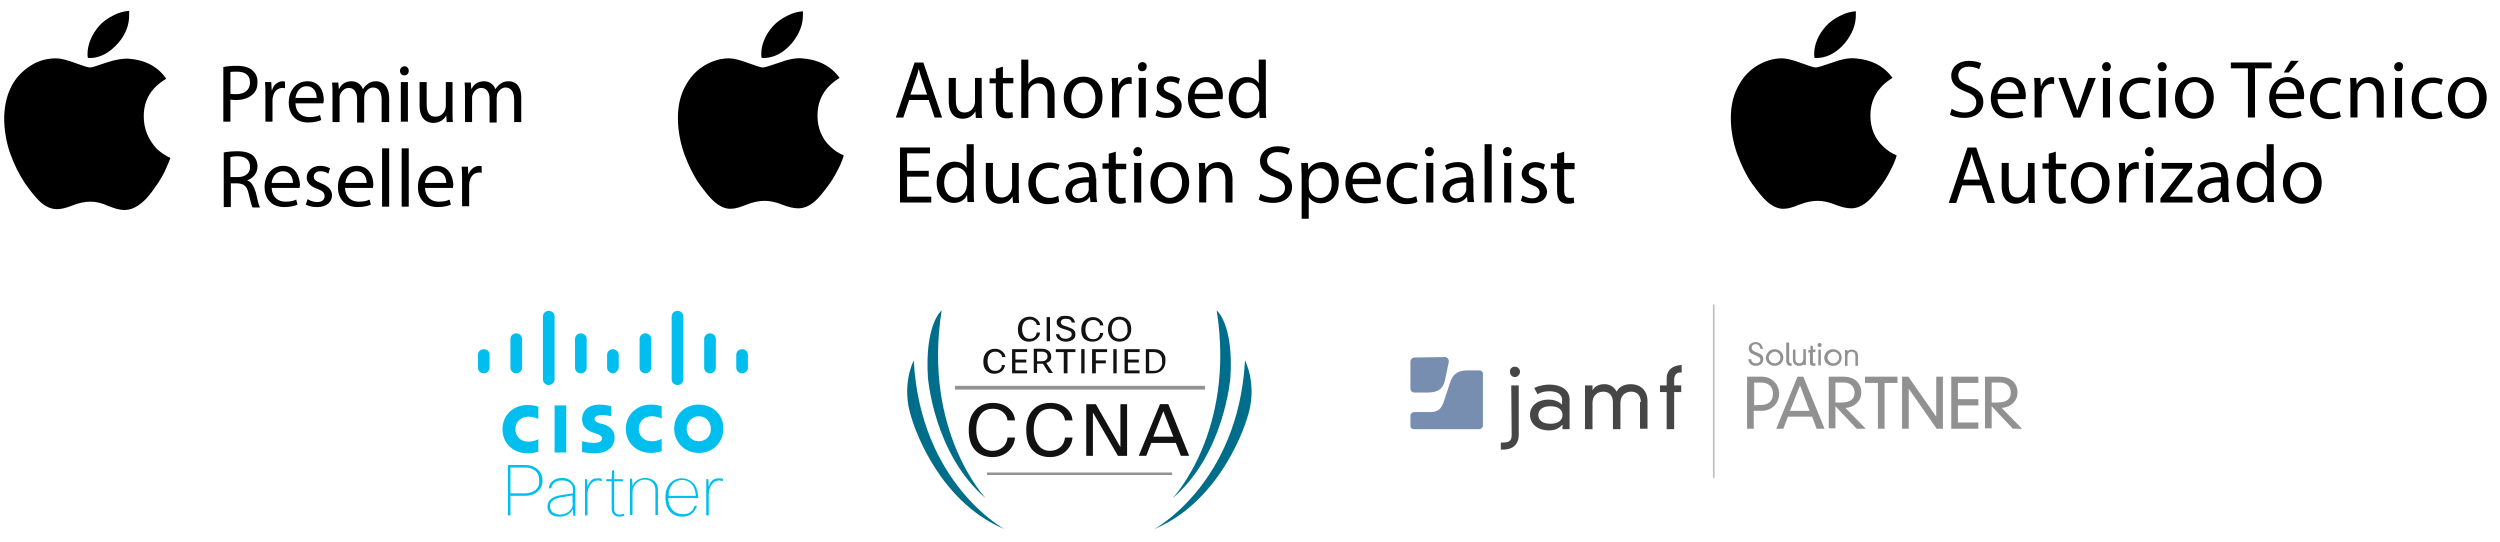 <?xml version="1.0" encoding="UTF-8"?> <!-- Generator: Adobe Illustrator 22.1.0, SVG Export Plug-In . SVG Version: 6.00 Build 0) --> <svg xmlns="http://www.w3.org/2000/svg" xmlns:xlink="http://www.w3.org/1999/xlink" version="1.1" id="Capa_1" x="0px" y="0px" viewBox="0 0 600 130" style="enable-background:new 0 0 600 130;" xml:space="preserve"> <style type="text/css"> .st0{fill:#00BEED;} .st1{fill:#121212;} .st2{fill:#929292;} .st3{fill:#006E8B;} .st4{fill:#BFBEBE;} .st5{fill:#464646;} .st6{fill:#778EB1;} .st7{fill:#919191;} </style> <g> <path d="M34.5,27.9c0-3.9,1.8-6.9,5.4-9c-2-2.9-5-4.5-8.9-4.8c-1.5-0.1-3.3,0.2-5.4,0.9c-2.3,0.8-3.6,1.2-4,1.2 c-0.5,0-1.7-0.4-3.6-1.1c-1.9-0.7-3.4-1.1-4.5-1.1c-2.1,0-4.1,0.5-5.9,1.6c-1.8,1.1-3.3,2.5-4.4,4.3c-1.4,2.3-2.1,5-2.2,8.2 c0,2.8,0.4,5.7,1.4,8.6C3.4,39.5,4.6,41.9,6,44c1.4,2,2.5,3.3,3.4,4.2c1.4,1.4,2.9,2,4.3,2c1,0,2.2-0.3,3.7-0.9 c1.5-0.6,3-0.9,4.3-0.9c1.3,0,2.7,0.3,4.2,1c1.5,0.6,2.8,1,3.9,1c1.5,0,2.9-0.6,4.3-1.8c0.9-0.7,2-2,3.3-3.9c1-1.4,1.9-2.9,2.6-4.6 c0.3-0.7,0.6-1.4,0.9-2.2c-1.2-0.5-2.3-1.3-3.3-2.2C35.6,33.5,34.5,31,34.5,27.9z"></path> <path d="M28.4,10.3C30.2,8.2,31,6,31,3.6v0c0-0.3,0-0.6,0-1c-1.2,0.1-2.5,0.4-3.8,1.1c-1.4,0.7-2.5,1.5-3.4,2.5 C22,8.3,21,10.7,21,13c0,0.3,0,0.6,0.1,0.9C23.8,14.1,26.3,12.7,28.4,10.3z"></path> <path d="M55.3,23.9c0.4,0.1,0.9,0.1,1.4,0.1c1.7,0,3.1-0.5,4.1-1.5c0.7-0.7,1-1.6,1-2.8c0-1.2-0.4-2.1-1.2-2.8 c-0.8-0.7-2-1.1-3.7-1.1c-1.4,0-2.5,0.1-3.3,0.3v13.1h1.7V23.9z M55.3,17.3c0.3-0.1,0.9-0.1,1.6-0.1c1.9,0,3.1,0.8,3.1,2.6 c0,1.8-1.3,2.8-3.3,2.8c-0.6,0-1,0-1.4-0.1V17.3z"></path> <path d="M63.7,29.2h1.7v-5.1c0-0.3,0-0.6,0.1-0.8c0.2-1.3,1.1-2.2,2.3-2.2c0.2,0,0.4,0,0.6,0.1v-1.6c-0.2,0-0.3-0.1-0.5-0.1 c-1.2,0-2.2,0.8-2.6,2.1h-0.1l-0.1-1.9h-1.5c0.1,0.9,0.1,1.8,0.1,3V29.2z"></path> <path d="M73.9,29.4c1.5,0,2.6-0.3,3.2-0.6l-0.3-1.2c-0.6,0.3-1.4,0.5-2.6,0.5c-1.7,0-3.2-1-3.3-3.3h6.7c0-0.2,0.1-0.5,0.1-0.8 c0-1.8-0.8-4.5-3.9-4.5c-2.8,0-4.5,2.3-4.5,5.1C69.3,27.5,71,29.4,73.9,29.4z M73.6,20.7c1.9,0,2.4,1.7,2.4,2.8h-5.1 C71.1,22.3,71.8,20.7,73.6,20.7z"></path> <path d="M93.4,29.2v-5.6c0-3.3-1.9-4.1-3.1-4.1c-0.9,0-1.5,0.2-2.1,0.7c-0.4,0.3-0.8,0.7-1.1,1.2h0c-0.4-1.1-1.4-1.9-2.7-1.9 c-1.6,0-2.5,0.8-3,1.8h-0.1l-0.1-1.5h-1.5c0.1,0.8,0.1,1.6,0.1,2.6v6.9h1.7v-5.7c0-0.3,0-0.6,0.1-0.8c0.3-0.9,1.1-1.7,2.1-1.7 c1.3,0,2,1.1,2,2.6v5.7h1.7v-5.9c0-0.3,0.1-0.6,0.1-0.9c0.3-0.8,1.1-1.6,2-1.6c1.4,0,2.1,1.1,2.1,2.9v5.4H93.4z"></path> <path d="M97.1,15.9c-0.6,0-1.1,0.5-1.1,1.1c0,0.6,0.4,1.1,1,1.1c0.7,0,1.1-0.5,1.1-1.1C98.1,16.4,97.7,15.9,97.1,15.9z"></path> <rect x="96.2" y="19.7" width="1.7" height="9.5"></rect> <path d="M108.8,19.7H107v5.8c0,0.3-0.1,0.6-0.2,0.9c-0.3,0.8-1.1,1.6-2.3,1.6c-1.6,0-2.1-1.2-2.1-3v-5.3h-1.7v5.6 c0,3.3,1.8,4.2,3.3,4.2c1.7,0,2.7-1,3.1-1.8h0l0.1,1.6h1.5c-0.1-0.7-0.1-1.6-0.1-2.6V19.7z"></path> <path d="M122.1,19.5c-0.9,0-1.5,0.2-2.1,0.7c-0.4,0.3-0.8,0.7-1.1,1.2h0c-0.4-1.1-1.4-1.9-2.7-1.9c-1.6,0-2.5,0.8-3,1.8h-0.1 l-0.1-1.5h-1.5c0.1,0.8,0.1,1.6,0.1,2.6v6.9h1.7v-5.7c0-0.3,0-0.6,0.1-0.8c0.3-0.9,1.1-1.7,2.1-1.7c1.3,0,2,1.1,2,2.6v5.7h1.7v-5.9 c0-0.3,0.1-0.6,0.1-0.9c0.3-0.8,1.1-1.6,2-1.6c1.4,0,2.1,1.1,2.1,2.9v5.4h1.7v-5.6C125.2,20.3,123.4,19.5,122.1,19.5z"></path> <path d="M59.3,43.3L59.3,43.3c1.4-0.5,2.5-1.7,2.5-3.4c0-1-0.4-1.9-1-2.5c-0.8-0.7-2-1.1-3.8-1.1c-1.2,0-2.4,0.1-3.3,0.3v13.1h1.7 v-5.7h1.6c1.6,0.1,2.3,0.7,2.7,2.6c0.4,1.7,0.7,2.8,0.9,3.2h1.8c-0.3-0.5-0.6-1.8-1-3.6C60.9,44.6,60.3,43.6,59.3,43.3z M57.1,42.5 h-1.8v-4.8c0.3-0.1,0.9-0.2,1.7-0.2c1.8,0,3,0.8,3,2.5C60.1,41.5,58.9,42.5,57.1,42.5z"></path> <path d="M68,39.8c-2.8,0-4.5,2.3-4.5,5.1c0,2.9,1.8,4.8,4.7,4.8c1.5,0,2.6-0.3,3.2-0.6l-0.3-1.2c-0.6,0.3-1.4,0.5-2.6,0.5 c-1.7,0-3.2-1-3.3-3.3h6.7c0-0.2,0.1-0.5,0.1-0.8C71.9,42.6,71.1,39.8,68,39.8z M65.2,43.9c0.1-1.2,0.9-2.8,2.7-2.8 c1.9,0,2.4,1.7,2.4,2.8H65.2z"></path> <path d="M77.1,44c-1.2-0.5-1.8-0.8-1.8-1.6c0-0.7,0.6-1.3,1.6-1.3c0.9,0,1.6,0.3,1.9,0.6l0.4-1.3c-0.5-0.3-1.4-0.6-2.3-0.6 c-2,0-3.3,1.3-3.3,2.8c0,1.1,0.8,2.1,2.5,2.7c1.3,0.5,1.8,0.9,1.8,1.8c0,0.8-0.6,1.4-1.8,1.4c-0.9,0-1.8-0.4-2.3-0.7l-0.4,1.3 c0.7,0.4,1.6,0.6,2.7,0.6c2.3,0,3.6-1.2,3.6-2.9C79.6,45.5,78.8,44.7,77.1,44z"></path> <path d="M85.6,39.8c-2.8,0-4.5,2.3-4.5,5.1c0,2.9,1.8,4.8,4.7,4.8c1.5,0,2.6-0.3,3.2-0.6l-0.3-1.2c-0.6,0.3-1.4,0.5-2.6,0.5 c-1.7,0-3.2-1-3.3-3.3h6.7c0-0.2,0.1-0.5,0.1-0.8C89.6,42.6,88.8,39.8,85.6,39.8z M82.9,43.9c0.1-1.2,0.9-2.8,2.7-2.8 c1.9,0,2.4,1.7,2.4,2.8H82.9z"></path> <rect x="91.7" y="35.6" width="1.7" height="14"></rect> <rect x="96.4" y="35.6" width="1.7" height="14"></rect> <path d="M104.8,39.8c-2.8,0-4.5,2.3-4.5,5.1c0,2.9,1.8,4.8,4.7,4.8c1.5,0,2.6-0.3,3.2-0.6l-0.3-1.2c-0.6,0.3-1.4,0.5-2.6,0.5 c-1.7,0-3.2-1-3.3-3.3h6.7c0-0.2,0.1-0.5,0.1-0.8C108.7,42.6,107.9,39.8,104.8,39.8z M102,43.9c0.1-1.2,0.9-2.8,2.7-2.8 c1.9,0,2.4,1.7,2.4,2.8H102z"></path> <path d="M112.4,41.9L112.4,41.9l-0.1-1.9h-1.5c0.1,0.9,0.1,1.8,0.1,3v6.5h1.7v-5.1c0-0.3,0-0.6,0.1-0.8c0.2-1.3,1.1-2.2,2.3-2.2 c0.2,0,0.4,0,0.6,0.1v-1.6c-0.2,0-0.3-0.1-0.5-0.1C113.9,39.8,112.9,40.6,112.4,41.9z"></path> </g> <g> <path d="M190.1,10.3c1.7-2.1,2.6-4.3,2.6-6.6v0c0-0.3,0-0.6,0-1c-1.2,0.1-2.5,0.4-3.8,1.1c-1.4,0.7-2.5,1.5-3.4,2.5 c-1.8,2-2.8,4.4-2.8,6.7c0,0.3,0,0.6,0.1,0.9C185.5,14.1,188.1,12.7,190.1,10.3z"></path> <path d="M196.2,27.8c0-3.9,1.7-6.9,5.3-9.1c-2-2.8-5-4.4-9-4.7c-1.5-0.1-3.3,0.2-5.4,1c-2.3,0.8-3.6,1.2-4,1.2 c-0.5,0-1.7-0.4-3.6-1.1c-1.9-0.7-3.4-1.1-4.5-1.1c-2.1,0-4,0.6-5.9,1.7c-1.8,1.1-3.2,2.5-4.3,4.4c-1.4,2.3-2.1,5-2.1,8.2 c0,2.8,0.5,5.7,1.5,8.6c1,2.7,2.2,5.2,3.6,7.2c1.4,1.9,2.5,3.3,3.4,4.1c1.4,1.3,2.9,2,4.3,1.9c1,0,2.2-0.4,3.7-1 c1.5-0.6,3-0.9,4.3-0.9c1.3,0,2.7,0.3,4.2,0.9c1.5,0.6,2.8,0.9,3.9,0.9c1.5,0,2.9-0.7,4.2-1.9c0.8-0.7,1.9-2.1,3.3-4 c1-1.4,1.8-2.9,2.6-4.6c0.3-0.7,0.6-1.4,0.8-2.2c-1.2-0.5-2.3-1.2-3.3-2.2C197.3,33.3,196.2,30.8,196.2,27.8z"></path> <path d="M221.6,15h-2.1L215,28.2h1.8l1.4-4.2h4.7l1.4,4.2h1.8L221.6,15z M218.5,22.7l1.3-3.8c0.3-0.8,0.5-1.6,0.7-2.4h0 c0.2,0.8,0.4,1.6,0.7,2.4l1.3,3.8H218.5z"></path> <path d="M235.7,18.7H234v5.8c0,0.3-0.1,0.6-0.2,0.9c-0.3,0.8-1.1,1.6-2.3,1.6c-1.6,0-2.1-1.2-2.1-3v-5.3h-1.7v5.6 c0,3.3,1.8,4.2,3.3,4.2c1.7,0,2.7-1,3.1-1.8h0l0.1,1.6h1.5c-0.1-0.7-0.1-1.6-0.1-2.6V18.7z"></path> <path d="M239,25.2c0,1.1,0.2,2,0.7,2.5c0.4,0.5,1.1,0.7,1.9,0.7c0.7,0,1.2-0.1,1.5-0.2l-0.1-1.3c-0.2,0.1-0.6,0.1-1,0.1 c-1,0-1.3-0.7-1.3-1.8V20h2.5v-1.3h-2.5V16l-1.7,0.5v2.3h-1.5V20h1.5V25.2z"></path> <path d="M246.8,22.5c0-0.3,0-0.6,0.1-0.8c0.3-0.9,1.2-1.7,2.3-1.7c1.6,0,2.2,1.3,2.2,2.8v5.5h1.7v-5.7c0-3.3-2-4.1-3.3-4.1 c-0.6,0-1.3,0.2-1.8,0.5c-0.5,0.3-1,0.7-1.2,1.2h0v-5.9h-1.7v14h1.7V22.5z"></path> <path d="M259.9,28.4c2.3,0,4.7-1.5,4.7-5.1c0-2.9-1.8-4.9-4.6-4.9c-2.6,0-4.7,1.9-4.7,5.1C255.3,26.5,257.3,28.4,259.9,28.4z M260,19.8c2,0,2.9,2,2.9,3.7c0,2.1-1.2,3.7-2.9,3.7c-1.7,0-2.9-1.6-2.9-3.7C257.1,21.7,258,19.8,260,19.8z"></path> <path d="M268.4,20.6L268.4,20.6l-0.1-1.9h-1.5c0.1,0.9,0.1,1.8,0.1,3v6.5h1.7v-5.1c0-0.3,0-0.6,0.1-0.8c0.2-1.3,1.1-2.2,2.3-2.2 c0.2,0,0.4,0,0.6,0.1v-1.6c-0.2,0-0.3-0.1-0.5-0.1C269.9,18.5,268.8,19.3,268.4,20.6z"></path> <rect x="273.3" y="18.7" width="1.7" height="9.5"></rect> <path d="M274.2,14.9c-0.6,0-1.1,0.5-1.1,1.1c0,0.6,0.4,1.1,1,1.1c0.7,0,1.1-0.5,1.1-1.1C275.3,15.4,274.8,14.9,274.2,14.9z"></path> <path d="M280,27.1c-0.9,0-1.8-0.4-2.3-0.7l-0.4,1.3c0.7,0.4,1.6,0.6,2.7,0.6c2.3,0,3.6-1.2,3.6-2.9c0-1.4-0.8-2.2-2.5-2.9 c-1.2-0.5-1.8-0.8-1.8-1.6c0-0.7,0.6-1.3,1.6-1.3c0.9,0,1.6,0.3,1.9,0.6l0.4-1.3c-0.5-0.3-1.4-0.6-2.3-0.6c-2,0-3.3,1.3-3.3,2.8 c0,1.1,0.8,2.1,2.5,2.7c1.3,0.5,1.8,0.9,1.8,1.8C281.8,26.5,281.2,27.1,280,27.1z"></path> <path d="M292.9,27.8l-0.3-1.2c-0.6,0.3-1.4,0.5-2.6,0.5c-1.7,0-3.2-1-3.3-3.3h6.7c0-0.2,0.1-0.5,0.1-0.8c0-1.8-0.8-4.5-3.9-4.5 c-2.8,0-4.5,2.3-4.5,5.1c0,2.9,1.8,4.8,4.7,4.8C291.2,28.4,292.3,28.1,292.9,27.8z M289.4,19.7c1.9,0,2.4,1.7,2.4,2.8h-5.1 C286.8,21.3,287.6,19.7,289.4,19.7z"></path> <path d="M302.2,26.6l0.1,1.7h1.6c-0.1-0.6-0.1-1.6-0.1-2.5V14.3h-1.7v5.7h0c-0.4-0.8-1.4-1.5-2.9-1.5c-2.3,0-4.3,1.9-4.3,5.1 c0,2.9,1.8,4.8,4.1,4.8C300.5,28.4,301.7,27.6,302.2,26.6L302.2,26.6z M302.1,24.2c0,0.3,0,0.5-0.1,0.7c-0.3,1.3-1.4,2.1-2.5,2.1 c-1.9,0-2.8-1.6-2.8-3.5c0-2.1,1.1-3.7,2.9-3.7c1.3,0,2.2,0.9,2.5,2c0.1,0.2,0.1,0.5,0.1,0.7V24.2z"></path> <polygon points="217.7,42.4 222.9,42.4 222.9,41 217.7,41 217.7,36.8 223.2,36.8 223.2,35.4 216,35.4 216,48.6 223.5,48.6 223.5,47.2 217.7,47.2 "></polygon> <path d="M233.8,34.6H232v5.7h0c-0.4-0.8-1.4-1.5-2.9-1.5c-2.3,0-4.3,1.9-4.3,5.1c0,2.9,1.8,4.8,4.1,4.8c1.6,0,2.7-0.8,3.2-1.9h0 l0.1,1.7h1.6c-0.1-0.6-0.1-1.6-0.1-2.5V34.6z M232,44.6c0,0.3,0,0.5-0.1,0.7c-0.3,1.3-1.4,2.1-2.5,2.1c-1.9,0-2.8-1.6-2.8-3.5 c0-2.1,1.1-3.7,2.9-3.7c1.3,0,2.2,0.9,2.5,2c0.1,0.2,0.1,0.5,0.1,0.7V44.6z"></path> <path d="M244.6,39.1h-1.7v5.8c0,0.3-0.1,0.6-0.2,0.9c-0.3,0.8-1.1,1.6-2.3,1.6c-1.6,0-2.1-1.2-2.1-3v-5.3h-1.7v5.6 c0,3.3,1.8,4.2,3.3,4.2c1.7,0,2.7-1,3.1-1.8h0l0.1,1.6h1.5c-0.1-0.7-0.1-1.6-0.1-2.6V39.1z"></path> <path d="M251.9,40.3c0.9,0,1.6,0.2,2,0.5l0.4-1.3c-0.5-0.2-1.4-0.5-2.4-0.5c-3.1,0-5.1,2.1-5.1,5.1c0,2.9,1.9,4.9,4.7,4.9 c1.3,0,2.3-0.3,2.7-0.6L254,47c-0.5,0.2-1.1,0.5-2.1,0.5c-1.9,0-3.3-1.4-3.3-3.6C248.5,41.9,249.7,40.3,251.9,40.3z"></path> <path d="M263,42.8c0-1.9-0.7-3.9-3.6-3.9c-1.2,0-2.3,0.3-3.1,0.8l0.4,1.1c0.7-0.4,1.6-0.7,2.5-0.7c1.9,0,2.2,1.4,2.2,2.2v0.2 c-3.7,0-5.7,1.2-5.7,3.5c0,1.4,1,2.7,2.9,2.7c1.4,0,2.4-0.7,2.9-1.4h0.1l0.1,1.2h1.6c-0.1-0.6-0.2-1.5-0.2-2.3V42.8z M261.3,45.4 c0,0.2,0,0.4-0.1,0.6c-0.3,0.8-1.1,1.6-2.3,1.6c-0.9,0-1.6-0.5-1.6-1.7c0-1.8,2.1-2.2,4-2.1V45.4z"></path> <path d="M267.8,36.4l-1.7,0.5v2.3h-1.5v1.3h1.5v5.2c0,1.1,0.2,2,0.7,2.5c0.4,0.5,1.1,0.7,1.9,0.7c0.7,0,1.2-0.1,1.5-0.2l-0.1-1.3 c-0.2,0.1-0.6,0.1-1,0.1c-1,0-1.3-0.7-1.3-1.8v-5.1h2.5v-1.3h-2.5V36.4z"></path> <path d="M273.1,35.3c-0.6,0-1.1,0.5-1.1,1.1c0,0.6,0.4,1.1,1,1.1c0.7,0,1.1-0.5,1.1-1.1C274.1,35.8,273.7,35.3,273.1,35.3z"></path> <rect x="272.2" y="39.1" width="1.7" height="9.5"></rect> <path d="M280.8,38.9c-2.6,0-4.7,1.9-4.7,5.1c0,3,2,4.9,4.6,4.9c2.3,0,4.7-1.5,4.7-5.1C285.4,40.9,283.6,38.9,280.8,38.9z M280.8,47.5c-1.7,0-2.9-1.6-2.9-3.7c0-1.8,0.9-3.7,2.9-3.7c2,0,2.9,2,2.9,3.7C283.7,46,282.4,47.5,280.8,47.5z"></path> <path d="M292.4,38.9c-1.6,0-2.7,0.9-3.1,1.8h0l-0.1-1.6h-1.5c0.1,0.8,0.1,1.6,0.1,2.6v6.9h1.7v-5.7c0-0.3,0-0.6,0.1-0.8 c0.3-1,1.2-1.8,2.3-1.8c1.6,0,2.2,1.3,2.2,2.8v5.5h1.7v-5.7C295.7,39.7,293.7,38.9,292.4,38.9z"></path> <path d="M306.7,41.1c-1.8-0.7-2.6-1.3-2.6-2.6c0-0.9,0.7-2,2.5-2c1.2,0,2.1,0.4,2.5,0.6l0.5-1.4c-0.6-0.3-1.6-0.6-2.9-0.6 c-2.6,0-4.3,1.5-4.3,3.6c0,1.9,1.3,3,3.5,3.8c1.8,0.7,2.5,1.4,2.5,2.6c0,1.3-1,2.3-2.8,2.3c-1.2,0-2.3-0.4-3.1-0.9l-0.4,1.4 c0.7,0.5,2.1,0.8,3.4,0.8c3.1,0,4.6-1.8,4.6-3.8C310.1,43,309,42,306.7,41.1z"></path> <path d="M317.4,38.9c-1.6,0-2.7,0.7-3.4,1.8h0l-0.1-1.6h-1.6c0,0.9,0.1,1.9,0.1,3.1v10.3h1.7v-5.2h0c0.6,0.9,1.7,1.5,2.9,1.5 c2.2,0,4.3-1.7,4.3-5.1C321.4,40.8,319.7,38.9,317.4,38.9z M316.8,47.5c-1.2,0-2.3-0.8-2.6-2c0-0.2-0.1-0.5-0.1-0.7v-1.6 c0-0.2,0.1-0.5,0.1-0.7c0.3-1.3,1.4-2.1,2.6-2.1c1.8,0,2.8,1.6,2.8,3.5C319.7,46,318.6,47.5,316.8,47.5z"></path> <path d="M327.4,38.9c-2.8,0-4.5,2.3-4.5,5.1c0,2.9,1.8,4.8,4.7,4.8c1.5,0,2.6-0.3,3.2-0.6l-0.3-1.2c-0.6,0.3-1.4,0.5-2.6,0.5 c-1.7,0-3.2-1-3.3-3.3h6.7c0-0.2,0.1-0.5,0.1-0.8C331.3,41.6,330.5,38.9,327.4,38.9z M324.6,42.9c0.1-1.2,0.9-2.8,2.7-2.8 c1.9,0,2.4,1.7,2.4,2.8H324.6z"></path> <path d="M337.9,40.3c0.9,0,1.6,0.2,2,0.5l0.4-1.3c-0.5-0.2-1.4-0.5-2.4-0.5c-3.1,0-5.1,2.1-5.1,5.1c0,2.9,1.9,4.9,4.7,4.9 c1.3,0,2.3-0.3,2.7-0.6l-0.3-1.3c-0.5,0.2-1.1,0.5-2.1,0.5c-1.9,0-3.3-1.4-3.3-3.6C334.5,41.9,335.7,40.3,337.9,40.3z"></path> <rect x="342.3" y="39.1" width="1.7" height="9.5"></rect> <path d="M343.1,35.3c-0.6,0-1.1,0.5-1.1,1.1c0,0.6,0.4,1.1,1,1.1c0.7,0,1.1-0.5,1.1-1.1C344.2,35.8,343.8,35.3,343.1,35.3z"></path> <path d="M353.5,42.8c0-1.9-0.7-3.9-3.6-3.9c-1.2,0-2.3,0.3-3.1,0.8l0.4,1.1c0.7-0.4,1.6-0.7,2.5-0.7c1.9,0,2.2,1.4,2.2,2.2v0.2 c-3.7,0-5.7,1.2-5.7,3.5c0,1.4,1,2.7,2.9,2.7c1.4,0,2.4-0.7,2.9-1.4h0.1l0.1,1.2h1.6c-0.1-0.6-0.2-1.5-0.2-2.3V42.8z M351.9,45.4 c0,0.2,0,0.4-0.1,0.6c-0.3,0.8-1.1,1.6-2.3,1.6c-0.9,0-1.6-0.5-1.6-1.7c0-1.8,2.1-2.2,4-2.1V45.4z"></path> <rect x="356.3" y="34.6" width="1.7" height="14"></rect> <rect x="361" y="39.1" width="1.7" height="9.5"></rect> <path d="M361.8,35.3c-0.6,0-1.1,0.5-1.1,1.1c0,0.6,0.4,1.1,1,1.1c0.7,0,1.1-0.5,1.1-1.1C362.9,35.8,362.5,35.3,361.8,35.3z"></path> <path d="M368.7,43.1c-1.2-0.5-1.8-0.8-1.8-1.6c0-0.7,0.6-1.3,1.6-1.3c0.9,0,1.6,0.3,1.9,0.6l0.4-1.3c-0.5-0.3-1.4-0.6-2.3-0.6 c-2,0-3.3,1.3-3.3,2.8c0,1.1,0.8,2.1,2.5,2.7c1.3,0.5,1.8,0.9,1.8,1.8c0,0.8-0.6,1.4-1.8,1.4c-0.9,0-1.8-0.4-2.3-0.7l-0.4,1.3 c0.7,0.4,1.6,0.6,2.7,0.6c2.3,0,3.6-1.2,3.6-2.9C371.1,44.5,370.3,43.7,368.7,43.1z"></path> <path d="M377.9,40.4v-1.3h-2.5v-2.7l-1.7,0.5v2.3h-1.5v1.3h1.5v5.2c0,1.1,0.2,2,0.7,2.5c0.4,0.5,1.1,0.7,1.9,0.7 c0.7,0,1.2-0.1,1.5-0.2l-0.1-1.3c-0.2,0.1-0.6,0.1-1,0.1c-1,0-1.3-0.7-1.3-1.8v-5.1H377.9z"></path> </g> <g> <path d="M448.9,27.8c0-3.9,1.7-6.9,5.3-9.1c-2-2.8-5-4.4-9-4.7c-1.5-0.1-3.3,0.2-5.4,1c-2.3,0.8-3.6,1.2-4,1.2 c-0.5,0-1.7-0.4-3.6-1.1c-1.9-0.7-3.4-1.1-4.5-1.1c-2.1,0-4,0.6-5.9,1.7c-1.8,1.1-3.2,2.5-4.3,4.4c-1.4,2.3-2.1,5-2.1,8.2 c0,2.8,0.5,5.7,1.5,8.6c1,2.7,2.2,5.2,3.6,7.2c1.4,1.9,2.5,3.3,3.4,4.1c1.4,1.3,2.9,2,4.3,1.9c1,0,2.2-0.4,3.7-1 c1.5-0.6,3-0.9,4.3-0.9c1.3,0,2.7,0.3,4.2,0.9c1.5,0.6,2.8,0.9,3.9,0.9c1.5,0,2.9-0.7,4.2-1.9c0.8-0.7,1.9-2.1,3.3-4 c1-1.4,1.8-2.9,2.6-4.6c0.3-0.7,0.6-1.4,0.8-2.2c-1.2-0.5-2.3-1.2-3.3-2.2C450,33.3,448.9,30.8,448.9,27.8z"></path> <path d="M442.8,10.3c1.7-2.1,2.6-4.3,2.6-6.6v0c0-0.3,0-0.6,0-1c-1.2,0.1-2.5,0.4-3.8,1.1c-1.4,0.7-2.5,1.5-3.4,2.5 c-1.8,2-2.8,4.4-2.8,6.7c0,0.3,0,0.6,0.1,0.9C438.2,14.1,440.8,12.7,442.8,10.3z"></path> <path d="M471.5,27c-1.2,0-2.3-0.4-3.1-0.9l-0.4,1.4c0.7,0.5,2.1,0.8,3.4,0.8c3.1,0,4.6-1.8,4.6-3.8c0-1.9-1.1-3-3.4-3.9 c-1.8-0.7-2.6-1.3-2.6-2.6c0-0.9,0.7-2,2.5-2c1.2,0,2.1,0.4,2.5,0.6l0.5-1.4c-0.6-0.3-1.6-0.6-2.9-0.6c-2.6,0-4.3,1.5-4.3,3.6 c0,1.9,1.3,3,3.5,3.8c1.8,0.7,2.5,1.4,2.5,2.6C474.3,26.1,473.3,27,471.5,27z"></path> <path d="M485.6,27.8l-0.3-1.2c-0.6,0.3-1.4,0.5-2.6,0.5c-1.7,0-3.2-1-3.3-3.3h6.7c0-0.2,0.1-0.5,0.1-0.8c0-1.8-0.8-4.5-3.9-4.5 c-2.8,0-4.5,2.3-4.5,5.1c0,2.9,1.8,4.8,4.7,4.8C484,28.4,485,28.1,485.6,27.8z M482.1,19.7c1.9,0,2.4,1.7,2.4,2.8h-5.1 C479.6,21.3,480.4,19.7,482.1,19.7z"></path> <path d="M492.4,20.1c0.2,0,0.4,0,0.6,0.1v-1.6c-0.2,0-0.3-0.1-0.5-0.1c-1.2,0-2.2,0.8-2.6,2.1h-0.1l-0.1-1.9h-1.5 c0.1,0.9,0.1,1.8,0.1,3v6.5h1.7v-5.1c0-0.3,0-0.6,0.1-0.8C490.3,21,491.2,20.1,492.4,20.1z"></path> <path d="M499.3,28.2l3.7-9.5h-1.8l-1.8,5.3c-0.3,0.9-0.6,1.7-0.8,2.4h-0.1c-0.2-0.8-0.5-1.6-0.8-2.4l-1.9-5.3h-1.8l3.6,9.5H499.3z"></path> <path d="M505.6,14.9c-0.6,0-1.1,0.5-1.1,1.1c0,0.6,0.4,1.1,1,1.1c0.7,0,1.1-0.5,1.1-1.1C506.6,15.4,506.2,14.9,505.6,14.9z"></path> <rect x="504.7" y="18.7" width="1.7" height="9.5"></rect> <path d="M515.8,26.6c-0.5,0.2-1.1,0.5-2.1,0.5c-1.9,0-3.3-1.4-3.3-3.6c0-2,1.2-3.6,3.4-3.6c0.9,0,1.6,0.2,2,0.5l0.4-1.3 c-0.5-0.2-1.4-0.5-2.4-0.5c-3.1,0-5.1,2.1-5.1,5.1c0,2.9,1.9,4.9,4.7,4.9c1.3,0,2.3-0.3,2.7-0.6L515.8,26.6z"></path> <path d="M518.9,17.1c0.7,0,1.1-0.5,1.1-1.1c0-0.6-0.4-1.1-1.1-1.1c-0.6,0-1.1,0.5-1.1,1.1C517.9,16.6,518.3,17.1,518.9,17.1z"></path> <rect x="518.1" y="18.7" width="1.7" height="9.5"></rect> <path d="M531.3,23.4c0-2.9-1.8-4.9-4.6-4.9c-2.6,0-4.7,1.9-4.7,5.1c0,3,2,4.9,4.6,4.9C528.9,28.4,531.3,26.9,531.3,23.4z M526.7,27.1c-1.7,0-2.9-1.6-2.9-3.7c0-1.8,0.9-3.7,2.9-3.7c2,0,2.9,2,2.9,3.7C529.6,25.6,528.3,27.1,526.7,27.1z"></path> <polygon points="539.5,28.2 541.2,28.2 541.2,16.4 545.2,16.4 545.2,15 535.4,15 535.4,16.4 539.5,16.4 "></polygon> <polygon points="551.7,14.6 549.8,14.6 548.1,17.4 549.3,17.4 "></polygon> <path d="M552.4,27.8l-0.3-1.2c-0.6,0.3-1.4,0.5-2.6,0.5c-1.7,0-3.2-1-3.3-3.3h6.7c0-0.2,0.1-0.5,0.1-0.8c0-1.8-0.8-4.5-3.9-4.5 c-2.8,0-4.5,2.3-4.5,5.1c0,2.9,1.8,4.8,4.7,4.8C550.8,28.4,551.8,28.1,552.4,27.8z M548.9,19.7c1.9,0,2.4,1.7,2.4,2.8h-5.1 C546.4,21.3,547.2,19.7,548.9,19.7z"></path> <path d="M559.5,19.9c0.9,0,1.6,0.2,2,0.5l0.4-1.3c-0.5-0.2-1.4-0.5-2.4-0.5c-3.1,0-5.1,2.1-5.1,5.1c0,2.9,1.9,4.9,4.7,4.9 c1.3,0,2.3-0.3,2.7-0.6l-0.3-1.3c-0.5,0.2-1.1,0.5-2.1,0.5c-1.9,0-3.3-1.4-3.3-3.6C556.2,21.5,557.4,19.9,559.5,19.9z"></path> <path d="M568.7,18.5c-1.6,0-2.7,0.9-3.1,1.8h0l-0.1-1.6h-1.5c0.1,0.8,0.1,1.6,0.1,2.6v6.9h1.7v-5.7c0-0.3,0-0.6,0.1-0.8 c0.3-1,1.2-1.8,2.3-1.8c1.6,0,2.2,1.3,2.2,2.8v5.5h1.7v-5.7C572,19.3,570,18.5,568.7,18.5z"></path> <rect x="574.8" y="18.7" width="1.7" height="9.5"></rect> <path d="M575.7,14.9c-0.6,0-1.1,0.5-1.1,1.1c0,0.6,0.4,1.1,1,1.1c0.7,0,1.1-0.5,1.1-1.1C576.8,15.4,576.4,14.9,575.7,14.9z"></path> <path d="M583.9,19.9c0.9,0,1.6,0.2,2,0.5l0.4-1.3c-0.5-0.2-1.4-0.5-2.4-0.5c-3.1,0-5.1,2.1-5.1,5.1c0,2.9,1.9,4.9,4.7,4.9 c1.3,0,2.3-0.3,2.7-0.6l-0.3-1.3c-0.5,0.2-1.1,0.5-2.1,0.5c-1.9,0-3.3-1.4-3.3-3.6C580.5,21.5,581.7,19.9,583.9,19.9z"></path> <path d="M592.2,18.5c-2.6,0-4.7,1.9-4.7,5.1c0,3,2,4.9,4.6,4.9c2.3,0,4.7-1.5,4.7-5.1C596.8,20.5,594.9,18.5,592.2,18.5z M592.1,27.1c-1.7,0-2.9-1.6-2.9-3.7c0-1.8,0.9-3.7,2.9-3.7c2,0,2.9,2,2.9,3.7C595,25.6,593.8,27.1,592.1,27.1z"></path> <path d="M472.2,35.4l-4.5,13.3h1.8l1.4-4.2h4.7l1.4,4.2h1.8l-4.5-13.3H472.2z M471.2,43.1l1.3-3.8c0.3-0.8,0.5-1.6,0.7-2.4h0 c0.2,0.8,0.4,1.6,0.7,2.4l1.3,3.8H471.2z"></path> <path d="M488.4,39.1h-1.7v5.8c0,0.3-0.1,0.6-0.2,0.9c-0.3,0.8-1.1,1.6-2.3,1.6c-1.6,0-2.1-1.2-2.1-3v-5.3h-1.7v5.6 c0,3.3,1.8,4.2,3.3,4.2c1.7,0,2.7-1,3.1-1.8h0l0.1,1.6h1.5c-0.1-0.7-0.1-1.6-0.1-2.6V39.1z"></path> <path d="M493.4,36.4l-1.7,0.5v2.3h-1.5v1.3h1.5v5.2c0,1.1,0.2,2,0.7,2.5c0.4,0.5,1.1,0.7,1.9,0.7c0.7,0,1.2-0.1,1.5-0.2l-0.1-1.3 c-0.2,0.1-0.6,0.1-1,0.1c-1,0-1.3-0.7-1.3-1.8v-5.1h2.5v-1.3h-2.5V36.4z"></path> <path d="M501.7,38.9c-2.6,0-4.7,1.9-4.7,5.1c0,3,2,4.9,4.6,4.9c2.3,0,4.7-1.5,4.7-5.1C506.3,40.9,504.4,38.9,501.7,38.9z M501.6,47.5c-1.7,0-2.9-1.6-2.9-3.7c0-1.8,0.9-3.7,2.9-3.7c2,0,2.9,2,2.9,3.7C504.5,46,503.3,47.5,501.6,47.5z"></path> <path d="M510.1,41L510.1,41l-0.1-1.9h-1.5c0.1,0.9,0.1,1.8,0.1,3v6.5h1.7v-5.1c0-0.3,0-0.6,0.1-0.8c0.2-1.3,1.1-2.2,2.3-2.2 c0.2,0,0.4,0,0.6,0.1v-1.6c-0.2,0-0.3-0.1-0.5-0.1C511.5,38.9,510.5,39.7,510.1,41z"></path> <rect x="515" y="39.1" width="1.7" height="9.5"></rect> <path d="M515.9,35.3c-0.6,0-1.1,0.5-1.1,1.1c0,0.6,0.4,1.1,1,1.1c0.7,0,1.1-0.5,1.1-1.1C516.9,35.8,516.5,35.3,515.9,35.3z"></path> <path d="M520.7,47.2c0.4-0.5,0.8-1,1.2-1.5l4.2-5.5l0-1.1h-7.3v1.4h5.2v0c-0.4,0.5-0.8,1-1.2,1.5l-4.3,5.6v1h7.7v-1.4L520.7,47.2 L520.7,47.2z"></path> <path d="M534.7,42.8c0-1.9-0.7-3.9-3.6-3.9c-1.2,0-2.3,0.3-3.1,0.8l0.4,1.1c0.7-0.4,1.6-0.7,2.5-0.7c1.9,0,2.2,1.4,2.2,2.2v0.2 c-3.7,0-5.7,1.2-5.7,3.5c0,1.4,1,2.7,2.9,2.7c1.4,0,2.4-0.7,2.9-1.4h0.1l0.1,1.2h1.6c-0.1-0.6-0.2-1.5-0.2-2.3V42.8z M533,45.4 c0,0.2,0,0.4-0.1,0.6c-0.3,0.8-1.1,1.6-2.3,1.6c-0.9,0-1.6-0.5-1.6-1.7c0-1.8,2.1-2.2,4-2.1V45.4z"></path> <path d="M545.7,34.6H544v5.7h0c-0.4-0.8-1.4-1.5-2.9-1.5c-2.3,0-4.3,1.9-4.3,5.1c0,2.9,1.8,4.8,4.1,4.8c1.6,0,2.7-0.8,3.2-1.9h0 l0.1,1.7h1.6c-0.1-0.6-0.1-1.6-0.1-2.5V34.6z M544,44.6c0,0.3,0,0.5-0.1,0.7c-0.3,1.3-1.4,2.1-2.5,2.1c-1.9,0-2.8-1.6-2.8-3.5 c0-2.1,1.1-3.7,2.9-3.7c1.3,0,2.2,0.9,2.5,2c0.1,0.2,0.1,0.5,0.1,0.7V44.6z"></path> <path d="M552.6,38.9c-2.6,0-4.7,1.9-4.7,5.1c0,3,2,4.9,4.6,4.9c2.3,0,4.7-1.5,4.7-5.1C557.2,40.9,555.4,38.9,552.6,38.9z M552.5,47.5c-1.7,0-2.9-1.6-2.9-3.7c0-1.8,0.9-3.7,2.9-3.7c2,0,2.9,2,2.9,3.7C555.4,46,554.2,47.5,552.5,47.5z"></path> </g> <g> <path class="st0" d="M126,111.6h-4.1v12.1h0.6V119h3.5c1.2,0,2.2-0.3,3-1c0.8-0.7,1.2-1.5,1.2-2.6c0-1.2-0.4-2.1-1.1-2.7 C128.3,112,127.3,111.6,126,111.6z M128.5,117.6c-0.6,0.5-1.5,0.8-2.5,0.8h-3.5v-6.2h3.5c1.1,0,1.9,0.3,2.5,0.8 c0.6,0.6,0.9,1.3,0.9,2.3C129.5,116.3,129.2,117,128.5,117.6z"></path> <path class="st0" d="M135,114.7c-0.9,0-1.7,0.2-2.3,0.7c-0.6,0.4-0.9,1-1,1.8h0.6c0.1-0.6,0.3-1,0.8-1.4c0.5-0.4,1.1-0.5,1.8-0.5 c0.8,0,1.4,0.2,1.9,0.6c0.5,0.4,0.7,0.9,0.7,1.6v0.9l-2.7,0.4c-1.2,0.2-2.1,0.5-2.6,1c-0.5,0.4-0.8,1-0.8,1.8 c0,0.8,0.3,1.4,0.8,1.8c0.5,0.4,1.2,0.6,2.1,0.6c1.4,0,2.5-0.6,3.2-1.8l0.1,1.6h0.5v-6.2c0-0.9-0.3-1.5-0.9-2 C136.7,115,135.9,114.7,135,114.7z M137.5,120.7c0,0.8-0.3,1.5-0.9,2c-0.6,0.5-1.3,0.8-2.1,0.8c-0.7,0-1.3-0.2-1.8-0.5 c-0.4-0.3-0.7-0.8-0.7-1.5c0-0.6,0.2-1.1,0.7-1.4c0.4-0.4,1.2-0.6,2.3-0.8l2.4-0.4V120.7z"></path> <path class="st0" d="M141,116.8l-0.1-1.8h-0.5v8.7h0.6v-4.9c0-1,0.2-1.8,0.7-2.5c0.5-0.7,1.1-1,1.8-1c0.3,0,0.6,0.1,0.9,0.2v-0.6 c-0.3-0.1-0.6-0.1-0.9-0.1C142.3,114.7,141.5,115.4,141,116.8z"></path> <path class="st0" d="M147.4,122.1v-6.6h2.1V115h-2.1v-2.1h-0.5l-0.1,2.1h-1.3v0.5h1.3v6.6c0,0.6,0.2,1.1,0.5,1.4 c0.3,0.3,0.8,0.5,1.4,0.5c0.3,0,0.7-0.1,1.1-0.2v-0.5c-0.4,0.1-0.7,0.2-1.1,0.2C147.8,123.5,147.4,123,147.4,122.1z"></path> <path class="st0" d="M154.8,114.7c-0.6,0-1.2,0.2-1.8,0.5c-0.5,0.3-0.9,0.8-1.2,1.4l-0.1-1.7h-0.5v8.7h0.6v-5.4 c0-0.9,0.3-1.6,0.9-2.2c0.6-0.6,1.2-0.9,2-0.9c0.8,0,1.4,0.2,1.9,0.7c0.4,0.4,0.7,1,0.7,1.8v6h0.6v-6c0-0.9-0.3-1.6-0.8-2.1 C156.5,115,155.7,114.7,154.8,114.7z"></path> <path class="st0" d="M166.4,116c-0.7-0.8-1.7-1.2-2.8-1.2c-1.1,0-2,0.4-2.8,1.2c-0.7,0.8-1.1,1.9-1.1,3.4s0.4,2.6,1.1,3.4 c0.8,0.8,1.7,1.2,2.9,1.2c0.9,0,1.6-0.2,2.3-0.7c0.6-0.5,1-1.1,1.3-1.9h-0.6c-0.2,0.6-0.5,1.2-1,1.5c-0.5,0.4-1.1,0.5-1.8,0.5 c-1,0-1.8-0.3-2.5-1c-0.6-0.7-1-1.6-1-2.9h7.2C167.5,118,167.2,116.8,166.4,116z M161.4,116.2c0.6-0.7,1.4-1,2.3-1 c0.9,0,1.7,0.3,2.3,1c0.6,0.6,0.9,1.6,1,2.8h-6.5C160.4,117.8,160.8,116.9,161.4,116.2z"></path> <path class="st0" d="M170.1,116.8L170,115h-0.5v8.7h0.6v-4.9c0-1,0.2-1.8,0.7-2.5c0.5-0.7,1.1-1,1.8-1c0.3,0,0.6,0.1,0.9,0.2v-0.6 c-0.3-0.1-0.6-0.1-0.9-0.1C171.4,114.7,170.5,115.4,170.1,116.8z"></path> <rect x="133.1" y="97.3" class="st0" width="2.8" height="11.3"></rect> <path class="st0" d="M150.2,102.9c0,3.6,2.8,5.8,6,5.8c1.3,0,2.2-0.3,2.6-0.4v-3c-0.1,0.1-1.1,0.6-2.4,0.6c-1.9,0-3.1-1.3-3.1-3 c0-1.7,1.3-3,3.1-3c1.4,0,2.3,0.5,2.4,0.6v-3c-0.3-0.1-1.3-0.4-2.6-0.4C152.8,97.1,150.2,99.6,150.2,102.9z"></path> <path class="st0" d="M126.6,108.8c1.3,0,2.2-0.3,2.6-0.4v-3c-0.1,0.1-1.1,0.6-2.4,0.6c-1.9,0-3.1-1.3-3.1-3c0-1.7,1.3-3,3.1-3 c1.4,0,2.3,0.5,2.4,0.6v-3c-0.3-0.1-1.3-0.4-2.6-0.4c-3.5,0-6,2.5-6,5.8C120.6,106.6,123.4,108.8,126.6,108.8z"></path> <path class="st0" d="M167.7,97.1c-3.5,0-5.9,2.6-5.9,5.8c0,3.2,2.5,5.8,5.9,5.8c3.5,0,5.9-2.6,5.9-5.8 C173.7,99.7,171.2,97.1,167.7,97.1z M167.7,105.9c-1.7,0-2.9-1.3-2.9-3c0-1.6,1.3-3,2.9-3c1.7,0,2.9,1.3,2.9,3 C170.7,104.6,169.4,105.9,167.7,105.9z"></path> <path class="st0" d="M142.4,106.3c-1.2,0-2.4-0.4-2.7-0.4v2.6c0.1,0,1.6,0.3,3.1,0.3c2.2,0,4.7-1,4.7-3.8c0-1.4-0.8-2.6-2.7-3.2 l-0.8-0.2c-0.5-0.1-1.3-0.4-1.3-1.1c0-0.5,0.6-0.9,1.8-0.9c1,0,2.2,0.3,2.2,0.3v-2.4c-0.1,0-1.4-0.4-2.8-0.4 c-2.6,0-4.2,1.4-4.2,3.5c0,1.9,1.3,2.8,2.9,3.3c0.2,0.1,0.4,0.1,0.6,0.2c0.7,0.2,1.3,0.6,1.3,1.1 C144.5,105.9,143.8,106.3,142.4,106.3z"></path> <path class="st0" d="M116.1,83.8c-0.8,0-1.4,0.6-1.4,1.4v3c0,0.8,0.6,1.4,1.4,1.4s1.4-0.6,1.4-1.4v-3 C117.6,84.4,116.9,83.8,116.1,83.8z"></path> <path class="st0" d="M123.9,89.6c0.8,0,1.4-0.6,1.4-1.4v-6.8c0-0.8-0.6-1.4-1.4-1.4c-0.8,0-1.4,0.6-1.4,1.4v6.8 C122.5,89,123.1,89.6,123.9,89.6z"></path> <path class="st0" d="M133.1,91V76c0-0.8-0.6-1.4-1.4-1.4c-0.8,0-1.4,0.6-1.4,1.4V91c0,0.8,0.6,1.4,1.4,1.4 C132.4,92.4,133.1,91.8,133.1,91z"></path> <path class="st0" d="M140.8,88.2v-6.8c0-0.8-0.6-1.4-1.4-1.4c-0.8,0-1.4,0.6-1.4,1.4v6.8c0,0.8,0.6,1.4,1.4,1.4 C140.2,89.6,140.8,89,140.8,88.2z"></path> <path class="st0" d="M147.1,89.6C147.1,89.6,147.1,89.6,147.1,89.6C147.1,89.6,147.1,89.6,147.1,89.6c0.3,0,0.6-0.1,0.8-0.3 c0.3-0.3,0.6-0.7,0.6-1.1v-3c0-0.5-0.2-0.9-0.6-1.1c-0.2-0.2-0.5-0.3-0.8-0.3c0,0,0,0,0,0s0,0,0,0c-0.8,0-1.4,0.6-1.4,1.4v3 C145.7,89,146.4,89.6,147.1,89.6z"></path> <path class="st0" d="M154.9,89.6c0.8,0,1.4-0.6,1.4-1.4v-6.8c0-0.8-0.6-1.4-1.4-1.4c-0.8,0-1.4,0.6-1.4,1.4v6.8 C153.5,89,154.1,89.6,154.9,89.6z"></path> <path class="st0" d="M162.6,92.4c0.8,0,1.4-0.6,1.4-1.4V76c0-0.8-0.6-1.4-1.4-1.4c-0.8,0-1.4,0.6-1.4,1.4V91 C161.2,91.8,161.8,92.4,162.6,92.4z"></path> <path class="st0" d="M170.4,89.6c0.8,0,1.4-0.6,1.4-1.4v-6.8c0-0.8-0.6-1.4-1.4-1.4c-0.8,0-1.4,0.6-1.4,1.4v6.8 C169,89,169.6,89.6,170.4,89.6z"></path> <path class="st0" d="M178.1,83.8c-0.8,0-1.4,0.6-1.4,1.4v3c0,0.8,0.6,1.4,1.4,1.4c0.8,0,1.4-0.6,1.4-1.4v-3 C179.5,84.4,178.9,83.8,178.1,83.8z"></path> </g> <g> <g> <path class="st1" d="M249.6,79.8h-0.8c0,0.4-0.2,0.8-0.5,1.1c-0.3,0.3-0.7,0.4-1.2,0.4c-0.6,0-1-0.2-1.3-0.6 c-0.3-0.4-0.5-1-0.5-1.7c0-0.8,0.2-1.3,0.5-1.7c0.3-0.4,0.8-0.6,1.4-0.6c0.4,0,0.8,0.1,1.1,0.4c0.3,0.2,0.5,0.5,0.5,0.9h0.8 c0-0.5-0.3-1-0.8-1.4c-0.5-0.4-1-0.6-1.7-0.6c-0.8,0-1.5,0.3-2,0.8c-0.5,0.5-0.8,1.3-0.8,2.2c0,1,0.2,1.7,0.7,2.2 c0.5,0.5,1.1,0.8,1.9,0.8c0.7,0,1.3-0.2,1.8-0.6C249.3,80.9,249.6,80.4,249.6,79.8z"></path> <rect x="251.2" y="76.1" class="st1" width="0.8" height="5.8"></rect> <path class="st1" d="M256.1,78.4c-0.6-0.2-1.1-0.3-1.2-0.5c-0.2-0.1-0.3-0.3-0.3-0.6c0-0.2,0.1-0.4,0.3-0.6 c0.2-0.1,0.5-0.2,0.9-0.2c0.4,0,0.8,0.1,1,0.2c0.2,0.2,0.4,0.4,0.4,0.7h0.8c-0.1-0.5-0.3-0.9-0.7-1.2c-0.4-0.3-0.9-0.4-1.6-0.4 c-0.7,0-1.2,0.1-1.5,0.4c-0.4,0.3-0.6,0.6-0.6,1.1c0,0.4,0.1,0.7,0.4,1c0.3,0.3,0.7,0.5,1.4,0.7c0.5,0.1,0.9,0.3,1.2,0.4 c0.3,0.1,0.4,0.2,0.5,0.4c0.1,0.1,0.1,0.3,0.1,0.5c0,0.3-0.1,0.5-0.4,0.7c-0.3,0.2-0.6,0.3-1.1,0.3c-0.4,0-0.8-0.1-1-0.3 c-0.3-0.2-0.4-0.5-0.5-0.8h-0.8c0.1,0.5,0.3,1,0.8,1.3c0.4,0.3,1,0.5,1.6,0.5c0.7,0,1.2-0.2,1.7-0.5c0.4-0.3,0.6-0.7,0.6-1.2 c0-0.5-0.1-0.8-0.4-1.1C257.4,78.9,256.9,78.7,256.1,78.4z"></path> <path class="st1" d="M262.2,82c0.7,0,1.3-0.2,1.8-0.6c0.5-0.4,0.7-0.9,0.8-1.5h-0.8c0,0.4-0.2,0.8-0.5,1.1 c-0.3,0.3-0.7,0.4-1.2,0.4c-0.6,0-1-0.2-1.3-0.6c-0.3-0.4-0.5-1-0.5-1.7c0-0.8,0.2-1.3,0.5-1.7s0.8-0.6,1.4-0.6 c0.4,0,0.8,0.1,1.1,0.4c0.3,0.2,0.5,0.5,0.5,0.9h0.8c0-0.5-0.3-1-0.8-1.4c-0.5-0.4-1-0.6-1.7-0.6c-0.8,0-1.5,0.3-2,0.8 c-0.5,0.5-0.8,1.3-0.8,2.2c0,1,0.2,1.7,0.7,2.2C260.7,81.7,261.3,82,262.2,82z"></path> <path class="st1" d="M271.5,79c0-1-0.3-1.7-0.8-2.2c-0.5-0.5-1.2-0.8-2-0.8c-0.8,0-1.5,0.3-2,0.8c-0.5,0.5-0.8,1.3-0.8,2.2 c0,0.9,0.3,1.7,0.8,2.2c0.5,0.5,1.2,0.8,2,0.8c0.8,0,1.5-0.3,2-0.8C271.2,80.6,271.5,79.9,271.5,79z M270.1,80.7 c-0.3,0.4-0.8,0.6-1.4,0.6c-0.6,0-1-0.2-1.4-0.6c-0.3-0.4-0.5-1-0.5-1.7c0-0.7,0.2-1.3,0.5-1.7c0.3-0.4,0.8-0.6,1.4-0.6 c0.6,0,1,0.2,1.4,0.6c0.3,0.4,0.5,1,0.5,1.7C270.7,79.7,270.5,80.3,270.1,80.7z"></path> <path class="st1" d="M240,88.6c-0.3,0.3-0.7,0.4-1.2,0.4c-0.6,0-1-0.2-1.3-0.6c-0.3-0.4-0.5-1-0.5-1.7c0-0.8,0.2-1.3,0.5-1.7 c0.3-0.4,0.8-0.6,1.4-0.6c0.4,0,0.8,0.1,1.1,0.4c0.3,0.2,0.5,0.5,0.5,0.9h0.8c0-0.5-0.3-1-0.8-1.4c-0.5-0.4-1-0.6-1.7-0.6 c-0.8,0-1.5,0.3-2,0.8c-0.5,0.5-0.8,1.3-0.8,2.2c0,1,0.2,1.7,0.7,2.2c0.5,0.5,1.1,0.8,1.9,0.8c0.7,0,1.3-0.2,1.8-0.6 c0.5-0.4,0.7-0.9,0.8-1.5h-0.8C240.5,88,240.3,88.3,240,88.6z"></path> <polygon class="st1" points="242.9,89.6 246.5,89.6 246.5,88.9 243.7,88.9 243.7,87 246.3,87 246.3,86.3 243.7,86.3 243.7,84.5 246.5,84.5 246.5,83.8 242.9,83.8 "></polygon> <path class="st1" d="M252.3,85.6c0-0.6-0.2-1-0.6-1.4c-0.4-0.3-1-0.5-1.7-0.5h-1.9v5.8h0.8v-2.2h1.4l1.4,2.2h1l-1.6-2.4 C251.9,86.9,252.3,86.4,252.3,85.6z M250,86.7h-1.1v-2.3h1.1c1,0,1.4,0.4,1.4,1.2c0,0.3-0.1,0.6-0.4,0.8 C250.8,86.6,250.5,86.7,250,86.7z"></path> <polygon class="st1" points="253.4,84.5 255.3,84.5 255.3,89.6 256.2,89.6 256.2,84.5 258.1,84.5 258.1,83.8 253.4,83.8 "></polygon> <rect x="259.5" y="83.8" class="st1" width="0.8" height="5.8"></rect> <polygon class="st1" points="262.1,89.6 263,89.6 263,87.2 265.4,87.2 265.4,86.5 263,86.5 263,84.5 265.7,84.5 265.7,83.8 262.1,83.8 "></polygon> <rect x="267.2" y="83.8" class="st1" width="0.8" height="5.8"></rect> <polygon class="st1" points="269.9,89.6 273.5,89.6 273.5,88.9 270.7,88.9 270.7,87 273.3,87 273.3,86.3 270.7,86.3 270.7,84.5 273.5,84.5 273.5,83.8 269.9,83.8 "></polygon> <path class="st1" d="M279,84.5c-0.5-0.5-1.2-0.7-2.1-0.7H275v5.8h1.8c0.9,0,1.6-0.3,2.1-0.8c0.5-0.5,0.8-1.2,0.8-2.1 C279.8,85.7,279.5,85,279,84.5z M278.4,88.4c-0.3,0.4-0.8,0.6-1.5,0.6h-1.1v-4.5h1.1c0.6,0,1.1,0.2,1.5,0.6s0.5,0.9,0.5,1.7 C279,87.4,278.8,88,278.4,88.4z"></path> </g> <g> <path class="st1" d="M238.2,108.2c1,0,1.8-0.3,2.5-0.9c0.7-0.6,1-1.4,1.1-2.3h1.8c-0.1,1.3-0.6,2.3-1.6,3.3 c-1,0.9-2.3,1.4-3.8,1.4c-1.8,0-3.2-0.6-4.2-1.7c-1-1.1-1.5-2.7-1.5-4.8c0-2.1,0.5-3.6,1.6-4.8s2.5-1.7,4.2-1.7 c1.5,0,2.7,0.4,3.7,1.2s1.5,1.8,1.6,3h-1.8c-0.1-0.9-0.5-1.5-1.1-2c-0.6-0.5-1.4-0.8-2.4-0.8c-1.2,0-2.2,0.4-2.9,1.3 c-0.7,0.9-1.1,2.1-1.1,3.7c0,1.6,0.4,2.8,1.1,3.7C236,107.7,237,108.2,238.2,108.2z"></path> <path class="st1" d="M252,108.2c1,0,1.8-0.3,2.5-0.9c0.7-0.6,1-1.4,1.1-2.3h1.8c-0.1,1.3-0.6,2.3-1.6,3.3c-1,0.9-2.3,1.4-3.8,1.4 c-1.8,0-3.2-0.6-4.2-1.7c-1-1.1-1.5-2.7-1.5-4.8c0-2.1,0.5-3.6,1.6-4.8s2.5-1.7,4.2-1.7c1.5,0,2.7,0.4,3.7,1.2s1.5,1.8,1.6,3h-1.8 c-0.1-0.9-0.5-1.5-1.1-2c-0.6-0.5-1.4-0.8-2.4-0.8c-1.2,0-2.2,0.4-2.9,1.3c-0.7,0.9-1.1,2.1-1.1,3.7c0,1.6,0.4,2.8,1.1,3.7 C249.8,107.7,250.8,108.2,252,108.2z"></path> <path class="st1" d="M268.9,97h1.6v12.4h-2.2l-6-10.4v10.4h-1.6V97h2.3l5.9,10.3V97z"></path> <path class="st1" d="M285.4,109.4h-2l-1.2-3.1h-5.9l-1.2,3.1h-1.8l5.1-12.4h2L285.4,109.4z M279.2,98.7l-2.4,6.1h4.8L279.2,98.7z"></path> </g> <rect x="229.2" y="92.6" class="st2" width="60" height="0.9"></rect> <rect x="236.9" y="113.4" class="st2" width="44.4" height="0.6"></rect> <path class="st3" d="M236.6,119.6c0,0-15.2-16-10.6-45.1c0,0-4.1,3.2-3.3,16.1C222.7,90.6,224.1,109,236.6,119.6z"></path> <path class="st3" d="M241.1,127c0,0-20.2-10.9-21.8-40.5c0,0-3.2,6-0.5,13.9C218.8,100.4,224.3,120,241.1,127z"></path> <path class="st3" d="M281.4,119.6c0,0,15.2-16,10.6-45.1c0,0,4.1,3.2,3.3,16.1C295.3,90.6,293.9,109,281.4,119.6z"></path> <path class="st3" d="M277,127c0,0,20.2-10.9,21.8-40.5c0,0,3.2,6,0.5,13.9C299.3,100.4,293.7,120,277,127z"></path> </g> <g> <path class="st4" d="M411.3,114.8c-0.1,0-0.2-0.1-0.2-0.2V73.2c0-0.1,0.1-0.2,0.2-0.2s0.2,0.1,0.2,0.2v41.3 C411.5,114.7,411.4,114.8,411.3,114.8z"></path> <g> <g> <path class="st5" d="M374.9,96c0-1.7-1.7-2.1-3.1-2.1c-1,0-1.9,0.2-2.8,0.7l-0.8-1.5c1.6-0.7,2.8-0.8,3.7-0.8 c2.5,0,4.8,1.1,4.8,3.6v7.1H375v-1.1c-0.9,1-1.9,1.4-3.3,1.4c-2.5,0-4.5-1.4-4.5-3.8c0-1.9,1.6-3.6,4.5-3.6 c1.1,0,2.2,0.3,3.2,1.2V96z M372.1,97.5c-2.2,0-2.9,1.1-2.9,2.1c0,1,0.7,2.1,2.9,2.1c2.2,0,2.9-1.1,2.9-2.1 C375,98.5,374.2,97.5,372.1,97.5z"></path> <path class="st5" d="M393.8,96.6c0-1.8-1-2.6-2.3-2.6c-1.5,0-2.6,1-2.6,2.7v6.3h-1.8v-6.4c0-1.8-1-2.6-2.3-2.6 c-1.5,0-2.6,1-2.6,2.7v6.3h-1.8V92.5h1.8v1.2h0c0.5-1.1,1.8-1.5,2.8-1.5c1,0,2.2,0.3,3,1.8c0.6-1.3,2-1.8,3.4-1.8 c2.2,0,4,1.4,4,4.1v6.6h-1.8v-6.4H393.8z"></path> <path class="st5" d="M400,90.9c0-2.2,1.5-3.2,3.6-3.3v1.8h-0.4c-0.9,0-1.4,0.8-1.4,1.7v1.4h1.7v1.6h-1.7v8.9H400v-8.9h-1.6v-1.6 h1.6V90.9z"></path> <path class="st5" d="M362.7,92.5h1.8l0,11.8c0,2.7-1.8,3.6-3.7,3.6c0,0,0,0-0.6,0v-1.7c0.5,0,0.6,0,0.7,0c1.8,0,1.9-1,1.9-1.9 L362.7,92.5z M363.6,88c0.7,0,1.2,0.6,1.2,1.2c0,0.7-0.6,1.3-1.2,1.3c-0.7,0-1.2-0.6-1.2-1.2C362.3,88.5,362.9,88,363.6,88z"></path> </g> <g> <g> <g> <g> <path class="st6" d="M339.5,85.8c-0.5,0-1,0.4-1,1v6.5c0,0.5,0.4,0.9,0.9,0.9h3.3c1.5,0,3.6-0.3,4.1-3c0,0,0.6-2.7,0.9-4.3 c0.1-0.6-0.3-1.2-0.9-1.2L339.5,85.8L339.5,85.8z"></path> </g> </g> <g> <path class="st6" d="M352.1,88.9c-2.2,0-3.5,0.9-4.1,3l-1.6,4.8c-0.6,1.6-1.5,2.2-3.2,2.2h-3.8c-0.5,0-0.9,0.4-0.9,0.9v2.4 c0,0.5,0.4,0.8,0.8,0.8H355c0.5,0,0.9-0.4,0.9-0.9V89.7c0-0.5-0.4-0.8-0.8-0.8H352.1z"></path> </g> </g> </g> <g> <g> <path class="st7" d="M422.5,83.7c-0.1-0.6-0.5-1.1-1.1-1.1c-0.8,0-1,0.5-1,0.9c0,0.4,0.3,0.7,0.8,0.9l0.7,0.3 c0.9,0.3,1.3,0.8,1.3,1.5c0,0.9-0.7,1.6-1.8,1.6c-1,0-1.7-0.5-1.8-1.6h0.7c0,0.6,0.4,1,1.2,1c0.6,0,1-0.4,1-0.9 c0-0.4-0.4-0.7-0.9-0.9l-0.7-0.3c-0.8-0.3-1.2-0.8-1.2-1.5c0-1,0.8-1.5,1.7-1.5s1.6,0.6,1.7,1.7L422.5,83.7z"></path> <path class="st7" d="M425.9,83.8c1.2,0,2.1,0.9,2.1,2c0,1.1-0.8,2-2.1,2c-1.2,0-2.1-0.9-2.1-2C423.9,84.8,424.7,83.8,425.9,83.8 z M424.5,85.8c0,0.7,0.6,1.4,1.4,1.4s1.4-0.6,1.4-1.4c0-0.8-0.6-1.4-1.4-1.4C425.2,84.5,424.5,85.1,424.5,85.8z"></path> <path class="st7" d="M429.4,82.2v4.4c0,0.4,0.2,0.6,0.4,0.6h0.2v0.6h-0.3c-0.6,0-1-0.4-1-1.2v-4.4H429.4z"></path> <path class="st7" d="M432.9,87.3L432.9,87.3c-0.2,0.4-0.6,0.5-1.1,0.5c-0.7,0-1.5-0.4-1.5-1.4v-2.5h0.6v2.2 c0,0.6,0.2,1.1,0.9,1.1c0.6,0,1-0.4,1-1.2v-2.2h0.6v3.8h-0.6L432.9,87.3L432.9,87.3z"></path> <path class="st7" d="M434.5,83h0.6v0.9h0.6v0.6h-0.6v2.4c0,0.2,0.1,0.3,0.3,0.3h0.3v0.6c-0.1,0-0.2,0-0.4,0 c-0.7,0-0.9-0.2-0.9-0.8v-2.4H434v-0.6h0.5V83L434.5,83z"></path> <path class="st7" d="M436.7,82.3c0.2,0,0.5,0.2,0.5,0.5c0,0.2-0.2,0.5-0.5,0.5c-0.2,0-0.5-0.2-0.5-0.5 C436.2,82.5,436.5,82.3,436.7,82.3z M436.4,83.9h0.6v3.8h-0.6V83.9z"></path> <path class="st7" d="M439.9,83.8c1.2,0,2.1,0.9,2.1,2c0,1.1-0.8,2-2.1,2c-1.2,0-2.1-0.9-2.1-2C437.9,84.8,438.7,83.8,439.9,83.8 z M438.6,85.8c0,0.7,0.6,1.4,1.4,1.4c0.7,0,1.4-0.6,1.4-1.4c0-0.8-0.6-1.4-1.4-1.4C439.2,84.5,438.6,85.1,438.6,85.8z"></path> <path class="st7" d="M445.3,85.5c0-0.6-0.2-1.1-0.9-1.1c-0.6,0-1,0.4-1,1.2v2.2h-0.6v-3.8h0.6v0.4l0,0c0.2-0.4,0.6-0.5,1-0.5 c0.7,0,1.5,0.4,1.5,1.4v2.5h-0.6V85.5z"></path> </g> <g> <path class="st7" d="M419.4,90.4h3.4c2.6,0,4.2,2,4.2,4.1s-1.6,4.1-4.2,4.1h-1.9v4.3h-1.6V90.4L419.4,90.4z M422.5,97.2 c1.9,0,3-0.9,3-2.7c0-1.8-1.1-2.7-3-2.7H421v5.5C421,97.2,422.5,97.2,422.5,97.2z"></path> <path class="st7" d="M434.9,100h-5.8l-1.1,2.9h-1.7l5.1-12.5h1.4l5.1,12.5H436L434.9,100z M432,92.5l-2.4,6.1h4.7L432,92.5z"></path> <path class="st7" d="M440.5,97.5v5.3h-1.6V90.4h3.6c2.4,0,4.2,1.4,4.2,3.8c0,2.2-1.8,3.6-3.8,3.7l4.9,5h-2.2L440.5,97.5z M440.5,96.6c0.2,0,0.4,0,1.4,0c2.4,0,3.2-1,3.2-2.4c0-1.4-1-2.4-2.6-2.4h-2V96.6z"></path> <path class="st7" d="M450.7,91.9h-3.1v-1.5h7.8v1.5h-3.1v11h-1.6L450.7,91.9L450.7,91.9z"></path> <path class="st7" d="M464.7,90.4h1.6v12.5h-1.5l-6.7-9.6h0v9.6h-1.6V90.4h1.5l6.7,9.6h0L464.7,90.4L464.7,90.4z"></path> <path class="st7" d="M468.3,90.4h6.5v1.5h-4.9v3.9h4.9v1.5h-4.9v4.1h4.9v1.5h-6.5V90.4z"></path> <path class="st7" d="M478,97.5v5.3h-1.6V90.4h3.6c2.4,0,4.2,1.4,4.2,3.8c0,2.2-1.8,3.6-3.8,3.7l4.9,5h-2.2L478,97.5z M478,96.6 c0.2,0,0.4,0,1.4,0c2.4,0,3.2-1,3.2-2.4c0-1.4-1-2.4-2.6-2.4h-2V96.6z"></path> </g> </g> </g> </g> </svg> 